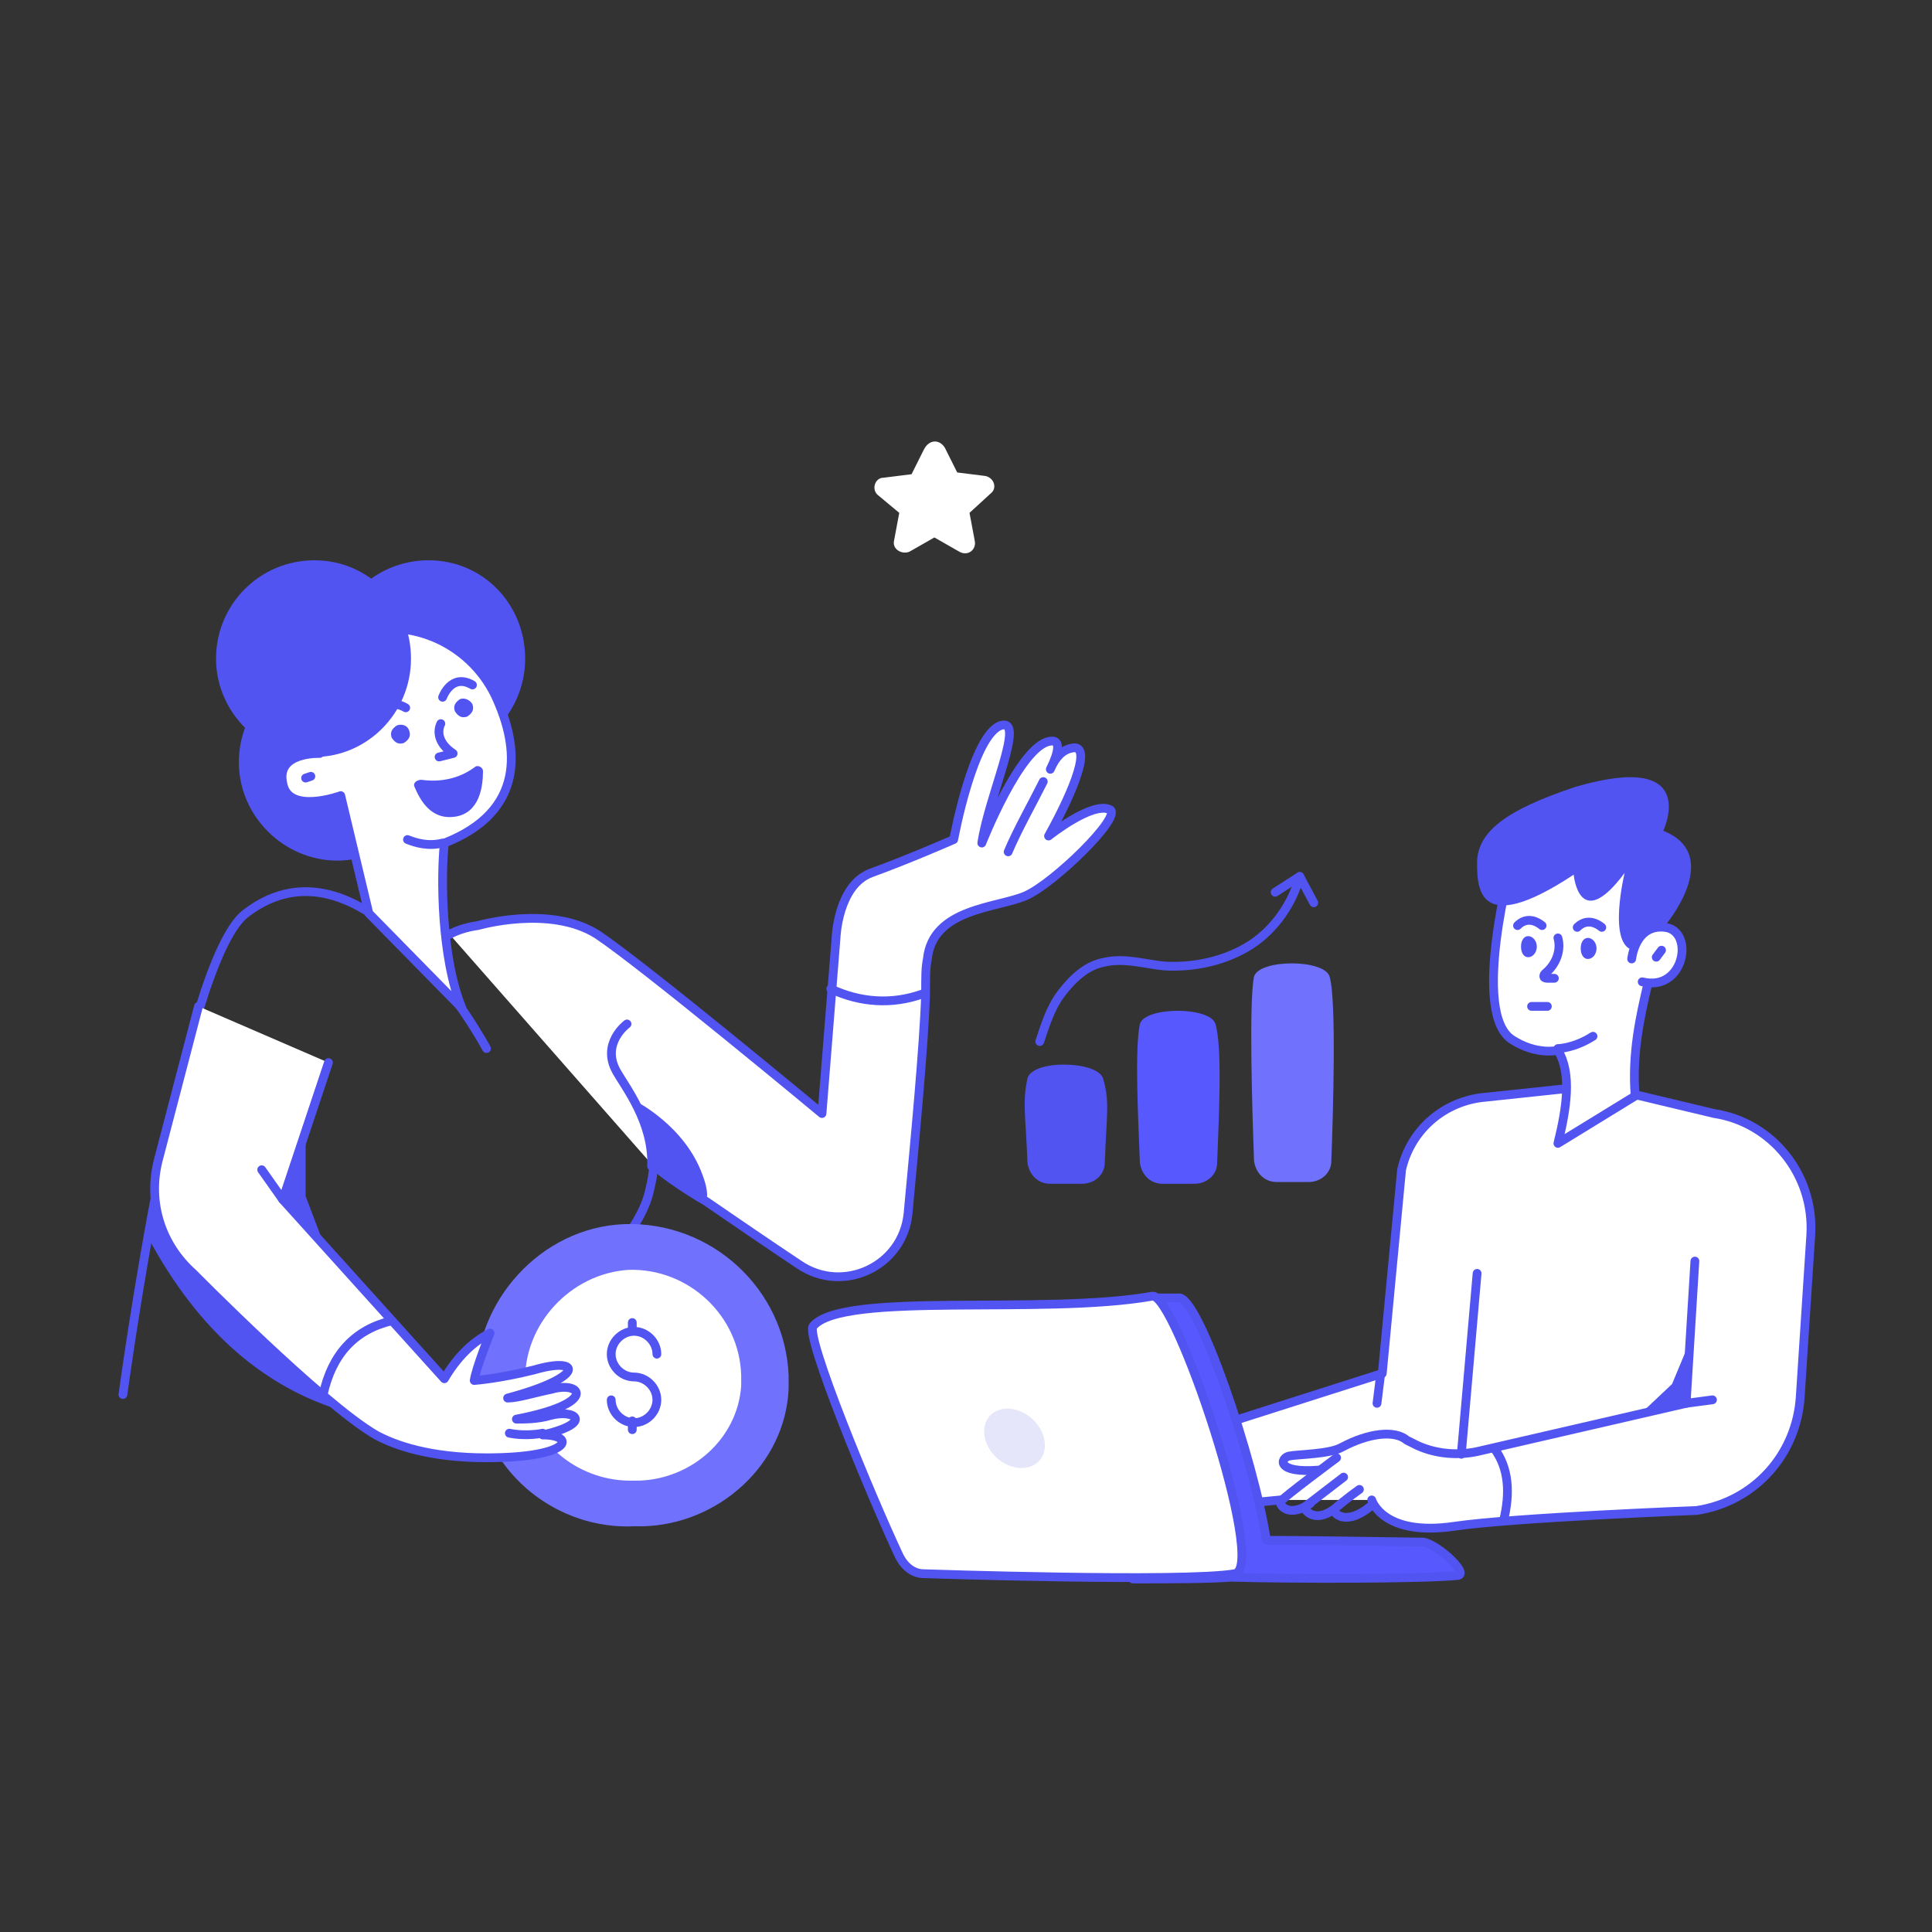 <svg width="360" height="360" viewBox="0 0 360 360" fill="none" xmlns="http://www.w3.org/2000/svg">
<rect x="0" y="0" width="360" height="360" fill="#333333" stroke="none"/>
<g clip-path="url(#clip0_1431_1248)">
<path d="M176.073 83.455L178.364 88.037L183.6 88.691C185.236 89.018 185.891 90.982 184.582 91.964L180.655 95.564L181.636 100.8C181.964 102.437 180.327 103.746 178.691 102.764L174.109 100.146L169.527 102.764C168.218 103.418 166.255 102.437 166.582 100.8L167.564 95.564L163.636 92.291C162.327 91.309 162.982 89.018 164.618 89.018L169.855 88.364L172.145 83.782C173.127 81.818 175.091 81.818 176.073 83.455Z" fill="white"/>
<path d="M153.164 207.491C153.164 207.491 150.873 219.273 152.836 225.164M22.909 259.854C22.909 259.854 33.709 179.345 45.818 170.182C68.073 153.164 90.655 195.382 90.655 195.382" stroke="#5254F1" stroke-width="1.636" stroke-miterlimit="10" stroke-linecap="round" stroke-linejoin="round"/>
<path d="M27.491 230.4C37.309 248.727 49.745 258.546 63.491 262.8L29.127 218.291L27.491 230.4Z" fill="#5254F1"/>
<path d="M83.782 174.109C86.073 172.8 89.018 172.473 89.018 172.473C89.018 172.473 102.436 168.545 111.273 174.109C120.109 180 153.164 207.491 153.164 207.491L155.782 174.764C155.782 174.764 156.109 164.945 162.327 162.654C169.527 160.036 177.709 156.436 177.709 156.436C177.709 156.436 181.309 136.8 186.545 135.164C191.127 133.854 184.254 148.254 182.945 157.091C182.945 157.091 190.145 138.764 195.709 138.109C197.673 137.782 197.345 140.073 195.709 143.345C196.691 141.054 198 139.745 199.636 139.418C203.564 138.436 200.291 146.945 195.382 155.782C195.382 155.782 203.564 149.236 206.836 150.873C209.127 152.182 196.364 164.618 191.127 166.909C185.891 169.2 173.782 169.2 172.8 178.691C172.473 180.327 172.473 181.636 172.473 185.236C172.145 195.054 170.509 212.073 169.2 226.145C168.218 235.964 157.091 241.2 148.909 235.636C143.018 231.709 136.8 227.454 131.564 223.854C127.636 221.564 124.364 219.273 122.4 217.636C122.073 217.636 122.073 217.309 121.745 217.309" fill="white"/>
<path d="M83.782 174.109C86.073 172.8 89.018 172.473 89.018 172.473C89.018 172.473 102.436 168.545 111.273 174.109C120.109 180 153.164 207.491 153.164 207.491L155.782 174.764C155.782 174.764 156.109 164.945 162.327 162.654C169.527 160.036 177.709 156.436 177.709 156.436C177.709 156.436 181.309 136.8 186.545 135.164C191.127 133.854 184.254 148.254 182.945 157.091C182.945 157.091 190.145 138.764 195.709 138.109C197.673 137.782 197.345 140.073 195.709 143.345C196.691 141.054 198 139.745 199.636 139.418C203.564 138.436 200.291 146.945 195.382 155.782C195.382 155.782 203.564 149.236 206.836 150.873C209.127 152.182 196.364 164.618 191.127 166.909C185.891 169.2 173.782 169.2 172.8 178.691C172.473 180.327 172.473 181.636 172.473 185.236C172.145 195.054 170.509 212.073 169.2 226.145C168.218 235.964 157.091 241.2 148.909 235.636C143.018 231.709 136.8 227.454 131.564 223.854C127.636 221.564 124.364 219.273 122.4 217.636C122.073 217.636 122.073 217.309 121.745 217.309" stroke="#5254F1" stroke-width="1.636" stroke-miterlimit="10" stroke-linecap="round" stroke-linejoin="round"/>
<path d="M121.745 217.309C121.745 218.618 121.418 220.254 121.091 221.563C120.436 224.836 118.473 228.436 115.2 232.363C109.636 238.582 107.345 246.763 108.982 254.945L109.964 259.854M116.836 190.8C116.836 190.8 111.927 194.4 114.873 199.636C116.509 202.582 121.745 209.127 121.418 217.309M255.6 279.491C255.6 279.491 257.564 286.363 270.982 284.4C282.109 282.763 316.145 281.454 316.145 281.454C326.945 279.818 334.8 270.982 335.455 260.182L337.418 230.073C338.073 218.945 330.218 209.127 319.418 207.491L297.491 202.254L275.891 204.545C268.691 205.527 262.8 210.763 261.164 217.963L257.564 255.927L212.4 270.327L215.018 281.782L238.582 279.491" fill="white"/>
<path d="M121.745 217.309C121.745 218.618 121.418 220.254 121.091 221.563C120.436 224.836 118.473 228.436 115.2 232.363C109.636 238.582 107.345 246.763 108.982 254.945L109.964 259.854M116.836 190.8C116.836 190.8 111.927 194.4 114.873 199.636C116.509 202.582 121.745 209.127 121.418 217.309M255.6 279.491C255.6 279.491 257.564 286.363 270.982 284.4C282.109 282.763 316.145 281.454 316.145 281.454C326.945 279.818 334.8 270.982 335.455 260.182L337.418 230.073C338.073 218.945 330.218 209.127 319.418 207.491L297.491 202.254L275.891 204.545C268.691 205.527 262.8 210.763 261.164 217.963L257.564 255.927L212.4 270.327L215.018 281.782L238.582 279.491" stroke="#5254F1" stroke-width="1.636" stroke-miterlimit="10" stroke-linecap="round" stroke-linejoin="round"/>
<path d="M275.236 237.273L272.291 270.982M315.818 234.982L314.182 261.491L275.891 270.327C271.964 271.309 267.709 270.982 264.109 269.346L262.145 268.364C259.854 266.4 254.945 267.055 250.036 269.673C247.745 270.982 241.854 270.982 240.218 271.309C238.582 271.636 237.6 274.582 245.782 273.927" stroke="#5254F1" stroke-width="1.636" stroke-miterlimit="10" stroke-linecap="round" stroke-linejoin="round"/>
<path d="M249.055 271.636C249.055 271.636 238.909 279.164 238.582 279.818C238.255 280.145 239.891 283.091 244.146 280.145" stroke="#5254F1" stroke-width="1.636" stroke-miterlimit="10" stroke-linecap="round" stroke-linejoin="round"/>
<path d="M250.364 275.236C247.418 277.527 243.491 280.473 243.164 280.8C242.836 281.127 244.8 284.073 248.727 281.127M253.309 277.527C251.018 279.164 249.055 280.8 248.727 281.127C248.073 281.782 250.691 284.727 255.6 280.473M278.509 270C281.127 273.6 281.454 278.182 280.145 283.418" stroke="#5254F1" stroke-width="1.636" stroke-miterlimit="10" stroke-linecap="round" stroke-linejoin="round"/>
<path d="M271.636 293.564C265.091 294.218 240.873 294.218 229.418 293.891C224.836 294.218 218.291 294.218 211.091 294.218C219.6 294.218 226.8 293.891 229.745 293.564C235.964 292.582 218.945 241.855 214.364 241.855H219.6C223.2 241.2 233.673 271.964 235.964 287.018C245.454 287.018 263.127 287.345 264.764 287.345C267.054 287.018 273.927 293.236 271.636 293.564V293.564Z" fill="#5759FF" stroke="#5254F1" stroke-width="1.636" stroke-miterlimit="10" stroke-linecap="round" stroke-linejoin="round"/>
<path d="M151.527 247.091C149.891 248.727 162.327 278.837 167.563 289.964C168.545 291.927 170.182 293.237 172.145 293.237C172.145 293.237 220.582 294.873 230.073 293.237C236.291 292.255 218.945 240.546 214.691 241.527C194.4 245.127 157.091 240.546 151.527 247.091Z" fill="white" stroke="#5254F1" stroke-width="1.636" stroke-miterlimit="10" stroke-linecap="round" stroke-linejoin="round"/>
<path d="M193.651 272.183C195.468 270.172 194.877 266.675 192.329 264.372C189.781 262.069 186.242 261.833 184.424 263.845C182.606 265.856 183.198 269.353 185.746 271.656C188.293 273.959 191.833 274.195 193.651 272.183Z" fill="#E6E6FB"/>
<path d="M290.291 213.054C291.927 206.509 292.909 199.963 290.291 195.709C290.291 195.709 286.364 196.691 281.782 193.745C273.927 188.836 281.782 160.036 281.782 160.036H311.564L306.982 183.6C305.673 189.163 304.036 196.363 304.691 204.218L290.291 213.054V213.054Z" fill="white" stroke="#5254F1" stroke-width="1.636" stroke-miterlimit="10" stroke-linecap="round" stroke-linejoin="round"/>
<path d="M275.236 160.363C275.236 164.945 274.909 175.091 293.236 162.982C293.236 162.982 294.218 174.109 302.727 162.654C302.727 162.654 299.454 176.073 304.364 177.054L310.254 172.473C310.254 172.473 321.382 159.382 309.927 154.8C309.927 154.8 317.127 139.745 293.563 146.618C280.8 150.873 275.564 154.8 275.236 160.363V160.363ZM286.364 176.4C286.364 177.382 285.709 178.363 284.727 178.363C284.073 178.363 283.418 177.709 283.418 176.4C283.418 175.091 284.073 174.436 284.727 174.436C285.709 174.436 286.364 175.418 286.364 176.4Z" fill="#5254F1"/>
<path d="M290.291 195.382C290.291 195.382 293.236 195.382 296.836 193.091ZM304.036 178.691C304.036 178.691 304.691 172.145 310.255 172.8C315.818 173.454 313.855 184.909 306 182.945M309.6 177.054L308.618 178.364Z" fill="white"/>
<path d="M290.291 195.382C290.291 195.382 293.236 195.382 296.836 193.091M304.036 178.691C304.036 178.691 304.691 172.145 310.255 172.8C315.818 173.454 313.855 184.909 306 182.945M309.6 177.054L308.618 178.364" stroke="#5254F1" stroke-width="1.636" stroke-miterlimit="10" stroke-linecap="round" stroke-linejoin="round"/>
<path d="M282.764 172.473C284.073 171.163 285.709 171.163 287.345 172.473" stroke="#5254F1" stroke-width="1.636" stroke-miterlimit="10" stroke-linecap="round" stroke-linejoin="round"/>
<path d="M297.491 176.727C297.491 177.709 296.836 178.691 295.855 178.691C295.2 178.691 294.545 178.036 294.545 176.727C294.545 175.418 295.2 174.764 295.855 174.764C296.836 174.764 297.491 175.745 297.491 176.727Z" fill="#5254F1"/>
<path d="M293.891 172.8C295.2 171.491 296.837 171.491 298.473 172.8" stroke="#5254F1" stroke-width="1.636" stroke-miterlimit="10" stroke-linecap="round" stroke-linejoin="round"/>
<path d="M290.291 174.764C290.946 177.055 289.964 179.673 288 181.309C287.673 181.636 287.673 181.636 287.673 181.964C287.673 182.291 288.327 182.291 288.327 182.291H289.636" fill="white"/>
<path d="M290.291 174.764C290.946 177.055 289.964 179.673 288 181.309C287.673 181.636 287.673 181.636 287.673 181.964C287.673 182.291 288.327 182.291 288.327 182.291H289.636" stroke="#5254F1" stroke-width="1.636" stroke-miterlimit="10" stroke-linecap="round" stroke-linejoin="round"/>
<path d="M285.382 187.527H288.327M154.8 184.254C160.363 186.873 166.254 187.2 171.818 185.236" stroke="#5254F1" stroke-width="1.636" stroke-miterlimit="10" stroke-linecap="round" stroke-linejoin="round"/>
<path d="M97.855 122.727C97.855 132.873 89.673 141.054 79.855 141.054C70.036 141.054 61.527 132.873 61.527 122.727C61.527 112.582 69.709 104.4 79.855 104.4C90 104.4 97.855 112.582 97.855 122.727Z" fill="#5254F1"/>
<path d="M80.837 142.036C80.837 152.182 72.655 160.364 62.837 160.364C53.018 160.364 44.509 152.182 44.509 142.036C44.509 131.891 52.691 123.709 62.837 123.709C72.982 123.709 80.837 131.891 80.837 142.036Z" fill="#5254F1"/>
<path d="M92.291 129.6C96.873 139.418 97.855 151.2 82.8 157.091C82.146 162.982 82.146 178.364 86.073 187.854L68.727 170.182L63.491 148.254C63.491 148.254 53.673 151.854 52.691 145.964C51.382 140.073 59.564 140.4 59.564 140.4L52.364 123.382L65.455 118.473C75.6 114.545 87.382 119.454 92.291 129.6Z" fill="white" stroke="#5254F1" stroke-width="1.636" stroke-miterlimit="10" stroke-linecap="round" stroke-linejoin="round"/>
<path d="M76.582 122.727C76.582 132.873 68.4 141.054 58.582 141.054C48.764 141.054 40.254 132.873 40.254 122.727C40.254 112.582 48.436 104.4 58.582 104.4C68.727 104.4 76.582 112.582 76.582 122.727Z" fill="#5254F1"/>
<path d="M56.945 144.982L57.927 144.655M82.145 134.836C81.491 136.146 81.491 138.436 84.436 140.4L81.818 141.055" stroke="#5254F1" stroke-width="1.636" stroke-miterlimit="10" stroke-linecap="round" stroke-linejoin="round"/>
<path d="M88.036 131.236C88.363 132.218 88.036 132.873 87.054 133.527C86.073 133.855 85.418 133.527 84.763 132.545C84.436 131.564 84.763 130.909 85.745 130.255C86.727 129.927 87.709 130.582 88.036 131.236ZM76.254 136.145C76.582 137.127 76.254 137.782 75.272 138.436C74.291 138.764 73.636 138.436 72.982 137.455C72.654 136.473 72.982 135.818 73.963 135.164C74.945 134.836 75.927 135.164 76.254 136.145Z" fill="#5254F1"/>
<path d="M70.036 134.182C70.036 134.182 71.672 129.6 75.6 131.891M82.472 129.927C82.472 129.927 84.109 125.346 88.036 127.637M75.927 156.437C77.563 157.091 79.854 157.746 82.472 157.091" stroke="#5254F1" stroke-width="1.636" stroke-miterlimit="10" stroke-linecap="round" stroke-linejoin="round"/>
<path d="M78.546 145.309C80.837 145.636 84.764 145.636 88.364 143.018C89.018 142.364 90 143.018 90 143.673C90 146.618 89.346 151.527 84.764 152.182C80.182 152.836 78.218 148.909 77.237 146.618C76.909 145.964 77.564 145.309 78.546 145.309V145.309Z" fill="#5254F1"/>
<path d="M247.746 181.964C249.055 186.218 248.4 207.491 248.073 216.327C248.073 218.618 246.109 220.255 243.818 220.255H237.927C235.636 220.255 234 218.618 233.673 216.327C233.346 207.491 232.691 186.546 233.673 181.964C234.655 178.691 246.764 178.691 247.746 181.964V181.964Z" fill="#7072FD"/>
<path d="M226.473 190.8C227.782 195.055 227.127 207.818 226.8 216.655C226.8 218.946 224.836 220.582 222.545 220.582H216.654C214.364 220.582 212.727 218.946 212.4 216.655C212.073 207.818 211.418 195.709 212.4 190.8C213.382 187.528 225.491 187.528 226.473 190.8V190.8Z" fill="#5759FF"/>
<path d="M205.527 200.945C206.836 205.2 206.182 207.818 205.855 216.655C205.855 218.945 203.891 220.582 201.6 220.582H195.709C193.418 220.582 191.782 218.945 191.455 216.655C191.127 207.818 190.473 205.527 191.455 200.945C192.436 197.345 204.545 197.673 205.527 200.945V200.945Z" fill="#5254F1"/>
<path d="M193.746 194.073C194.727 191.127 195.709 187.855 197.673 185.236C199.637 182.618 202.255 180 205.527 179.345C209.455 178.364 213.382 179.673 216.982 180C222.546 180.327 228.437 179.018 233.018 176.073C237.6 173.127 240.873 168.218 242.182 163.309" stroke="#5254F1" stroke-width="1.636" stroke-miterlimit="10" stroke-linecap="round" stroke-linejoin="round"/>
<path d="M237.6 166.255L242.182 163.309L244.8 168.218" stroke="#5254F1" stroke-width="1.636" stroke-miterlimit="10" stroke-linecap="round" stroke-linejoin="round"/>
<path d="M146.945 256.255V258.873C146.291 272.945 133.855 284.073 119.782 284.4H118.145C104.073 285.055 90.982 274.909 89.018 260.836C89.018 259.855 88.691 258.873 88.691 257.891C88.364 242.509 100.8 228.764 116.182 228.109C132.545 227.455 146.291 240.218 146.945 256.255V256.255Z" fill="#7072FD"/>
<path d="M138.109 256.255V258.218C137.455 268.036 128.945 275.564 119.127 275.891H118.145C108.327 276.218 99.164 269.345 97.855 259.527V257.564C97.527 246.764 106.364 237.273 117.164 236.618C128.291 236.291 137.782 245.127 138.109 256.255V256.255Z" fill="white"/>
<path d="M113.891 260.837C113.891 263.127 115.855 265.091 118.146 265.091C120.437 265.091 122.4 263.127 122.4 260.837C122.4 258.546 120.437 256.582 118.146 256.582C115.855 256.582 113.891 254.618 113.891 252.327C113.891 250.037 115.855 248.073 118.146 248.073C120.437 248.073 122.4 250.037 122.4 252.327M117.818 248.073V246.437M117.818 266.4V264.764" stroke="#5254F1" stroke-width="1.636" stroke-miterlimit="10" stroke-linecap="round" stroke-linejoin="round"/>
<path d="M61.2 198L52.691 223.527L82.8 256.909C85.091 252.982 88.037 250.036 91.309 248.4C91.309 248.4 88.691 254.946 88.364 257.236C88.364 257.236 92.946 256.909 99.491 255.273C108.327 252.655 109.309 256.582 94.582 260.509C96.546 260.509 99.491 259.527 102.764 258.873C108.327 257.236 111.6 261.491 96.218 264.436C97.855 264.436 100.146 264.436 102.437 263.782C107.018 262.473 110.946 265.091 101.127 267.382C107.346 267.382 106.691 271.636 90.655 271.636C80.182 271.636 73.637 269.346 70.037 267.382C59.891 261.491 36 237.273 36 237.273C30.109 232.036 27.491 224.182 29.455 216.327L36.982 187.527M101.127 267.055C101.127 267.055 98.182 267.709 94.909 267.055Z" fill="white"/>
<path d="M61.2 198L52.691 223.527L82.8 256.909C85.091 252.982 88.037 250.036 91.309 248.4C91.309 248.4 88.691 254.946 88.364 257.236C88.364 257.236 92.946 256.909 99.491 255.273C108.327 252.655 109.309 256.582 94.582 260.509C96.546 260.509 99.491 259.527 102.764 258.873C108.327 257.236 111.6 261.491 96.218 264.436C97.855 264.436 100.146 264.436 102.437 263.782C107.018 262.473 110.946 265.091 101.127 267.382C107.346 267.382 106.691 271.636 90.655 271.636C80.182 271.636 73.637 269.346 70.037 267.382C59.891 261.491 36 237.273 36 237.273C30.109 232.036 27.491 224.182 29.455 216.327L36.982 187.527M101.127 267.055C101.127 267.055 98.182 267.709 94.909 267.055" stroke="#5254F1" stroke-width="1.636" stroke-miterlimit="10" stroke-linecap="round" stroke-linejoin="round"/>
<path d="M52.691 223.528L48.764 217.964" stroke="#5254F1" stroke-width="1.636" stroke-miterlimit="10" stroke-linecap="round" stroke-linejoin="round"/>
<path d="M56.946 211.418V222.873L60.546 232.363L52.364 223.527L56.946 211.418Z" fill="#5254F1"/>
<path d="M72.982 246.109C66.109 247.745 61.855 252.327 60.218 259.854ZM257.236 256.254L256.582 261.491ZM194.4 145.636C192.436 149.564 189.491 154.8 187.855 158.727Z" fill="white"/>
<path d="M72.982 246.109C66.109 247.745 61.855 252.327 60.218 259.854M257.236 256.254L256.582 261.491M194.4 145.636C192.436 149.564 189.491 154.8 187.855 158.727" stroke="#5254F1" stroke-width="1.636" stroke-miterlimit="10" stroke-linecap="round" stroke-linejoin="round"/>
<path d="M314.836 250.036L314.182 261.491L305.673 263.454L311.564 257.891L314.836 250.036Z" fill="#5254F1"/>
<path d="M314.182 261.491L319.091 260.836" stroke="#5254F1" stroke-width="1.636" stroke-miterlimit="10" stroke-linecap="round" stroke-linejoin="round"/>
<path d="M131.564 224.182C127.636 221.564 124.364 219.273 122.4 217.637C121.418 213.055 120.109 209.127 118.473 205.2C118.473 205.2 127.636 209.782 130.909 218.946C131.891 221.564 131.891 222.873 131.564 224.182Z" fill="#5254F1"/>
</g>
<defs>
<clipPath id="clip0_1431_1248">
<rect width="360" height="360" fill="white"/>
</clipPath>
</defs>
</svg>
